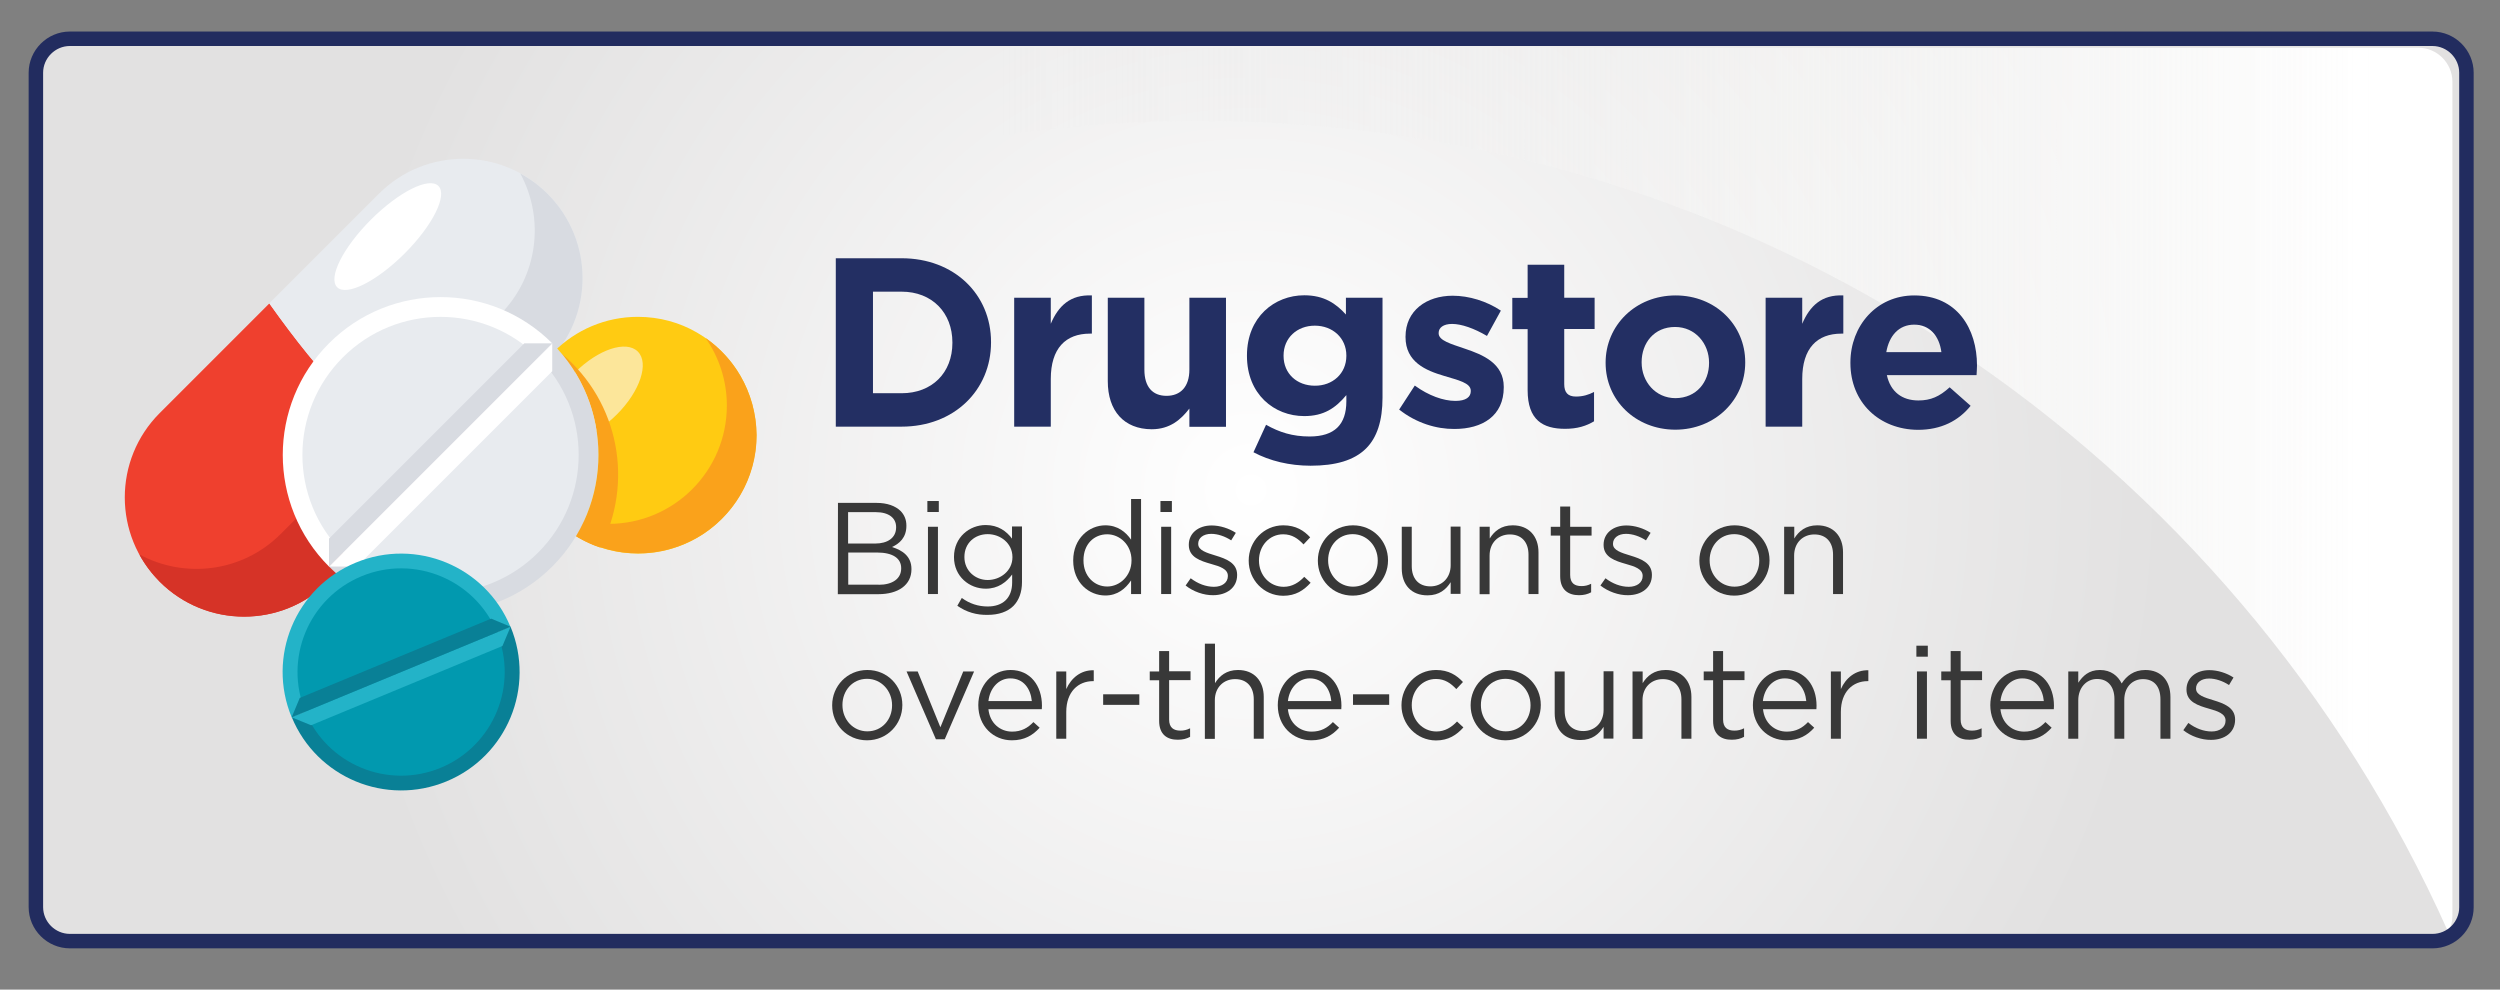 <?xml version="1.0" encoding="utf-8"?>
<!-- Generator: Adobe Illustrator 27.0.0, SVG Export Plug-In . SVG Version: 6.00 Build 0)  -->
<svg version="1.1" id="Layer_1" xmlns="http://www.w3.org/2000/svg" xmlns:xlink="http://www.w3.org/1999/xlink" x="0px" y="0px"
	 viewBox="0 0 172.8 68.4" style="enable-background:new 0 0 172.8 68.4;" xml:space="preserve">
<rect x="0" y="0" width="172.8" height="68.4" fill="#808080" stroke="none"/>
<style type="text/css">
	.st0{fill:url(#SVGID_1_);}
	.st1{fill:url(#SVGID_00000074428337848032134750000007508113314045609895_);}
	.st2{fill:none;stroke:#222C5F;stroke-miterlimit:10;}
	.st3{fill:#232F63;}
	.st4{fill:#383838;}
	.st5{fill:#EF402E;}
	.st6{fill:#E8EBEF;}
	.st7{fill:#D8DBE1;}
	.st8{fill:#D63327;}
	.st9{fill:#FFFFFF;}
	.st10{fill:#FFCB12;}
	.st11{fill:#FAA21B;}
	.st12{fill:#FCE69A;}
	.st13{fill:#23B3C8;}
	.st14{fill:#098096;}
	.st15{fill:#0199AF;}
</style>
<radialGradient id="SVGID_1_" cx="86.48" cy="36.135" r="63.358" gradientTransform="matrix(1 0 0 -1 0 70)" gradientUnits="userSpaceOnUse">
	<stop  offset="0" style="stop-color:#FFFFFF"/>
	<stop  offset="1" style="stop-color:#E2E1E1"/>
</radialGradient>
<path class="st0" d="M168.14,65.05H4.83c-1.29,0-2.35-1.06-2.35-2.35V5.03c0-1.29,1.06-2.35,2.35-2.35h163.3
	c1.29,0,2.35,1.06,2.35,2.35V62.7C170.49,63.99,169.43,65.05,168.14,65.05z"/>
<linearGradient id="SVGID_00000003102108255562588200000011019460255098835330_" gradientUnits="userSpaceOnUse" x1="69.17" y1="36.14" x2="169.51" y2="36.14" gradientTransform="matrix(1 0 0 -1 0 70)">
	<stop  offset="0" style="stop-color:#E2E1E1;stop-opacity:0"/>
	<stop  offset="0.235" style="stop-color:#EFEEEE;stop-opacity:0.249"/>
	<stop  offset="0.534" style="stop-color:#FAFAF9;stop-opacity:0.566"/>
	<stop  offset="0.944" style="stop-color:#FFFFFF"/>
</linearGradient>
<path style="fill:url(#SVGID_00000003102108255562588200000011019460255098835330_);" d="M167.16,3.3H69.17v6.06
	c4.47-0.65,9.04-1,13.7-1c38.5,0,71.62,23.03,86.35,56.06c0.18-0.33,0.29-0.7,0.29-1.11V5.65C169.51,4.36,168.45,3.3,167.16,3.3z"/>
<path class="st2" d="M168.14,65.05H4.83c-1.29,0-2.35-1.06-2.35-2.35V5.03c0-1.29,1.06-2.35,2.35-2.35h163.3
	c1.29,0,2.35,1.06,2.35,2.35V62.7C170.49,63.99,169.43,65.05,168.14,65.05z"/>
<g>
	<path class="st3" d="M57.77,17.85h4.54c3.66,0,6.19,2.51,6.19,5.79v0.03c0,3.28-2.53,5.82-6.19,5.82h-4.54V17.85z M62.32,27.18
		c2.1,0,3.51-1.41,3.51-3.48v-0.03c0-2.06-1.41-3.51-3.51-3.51h-1.98v7.02H62.32z"/>
	<path class="st3" d="M70.1,20.58h2.53v1.8c0.52-1.23,1.35-2.03,2.84-1.96v2.64h-0.13c-1.68,0-2.71,1.01-2.71,3.14v3.29H70.1V20.58z
		"/>
	<path class="st3" d="M76.57,26.35v-5.77h2.53v4.97c0,1.2,0.57,1.81,1.53,1.81s1.58-0.62,1.58-1.81v-4.97h2.53v8.92h-2.53v-1.26
		c-0.58,0.75-1.33,1.43-2.61,1.43C77.69,29.66,76.57,28.4,76.57,26.35z"/>
	<path class="st3" d="M86.64,31.26l0.87-1.9c0.92,0.52,1.83,0.81,3.01,0.81c1.73,0,2.54-0.83,2.54-2.43v-0.43
		c-0.75,0.9-1.56,1.45-2.91,1.45c-2.08,0-3.96-1.51-3.96-4.16v-0.03c0-2.66,1.91-4.16,3.96-4.16c1.38,0,2.2,0.58,2.88,1.33v-1.16
		h2.53v6.9c0,1.6-0.38,2.76-1.13,3.51c-0.83,0.83-2.11,1.2-3.84,1.2C89.13,32.19,87.77,31.86,86.64,31.26z M93.06,24.6v-0.03
		c0-1.21-0.95-2.06-2.18-2.06s-2.16,0.85-2.16,2.06v0.03c0,1.23,0.93,2.06,2.16,2.06C92.11,26.67,93.06,25.82,93.06,24.6z"/>
	<path class="st3" d="M96.71,28.31l1.08-1.66c0.96,0.7,1.98,1.06,2.81,1.06c0.73,0,1.06-0.27,1.06-0.67v-0.03
		c0-0.55-0.87-0.73-1.85-1.03c-1.25-0.37-2.66-0.95-2.66-2.68v-0.03c0-1.81,1.46-2.83,3.26-2.83c1.13,0,2.36,0.38,3.33,1.03
		l-0.96,1.75c-0.88-0.52-1.76-0.83-2.41-0.83c-0.62,0-0.93,0.27-0.93,0.62v0.03c0,0.5,0.85,0.73,1.81,1.06
		c1.25,0.42,2.69,1.01,2.69,2.64v0.03c0,1.98-1.48,2.88-3.41,2.88C99.28,29.66,97.89,29.24,96.71,28.31z"/>
	<path class="st3" d="M105.59,26.97v-4.22h-1.06v-2.16h1.06V18.3h2.53v2.28h2.1v2.16h-2.1v3.81c0,0.58,0.25,0.86,0.81,0.86
		c0.47,0,0.88-0.12,1.25-0.32v2.03c-0.53,0.32-1.15,0.52-2,0.52C106.64,29.64,105.59,29.03,105.59,26.97z"/>
	<path class="st3" d="M110.98,25.09v-0.03c0-2.56,2.06-4.64,4.84-4.64c2.76,0,4.81,2.05,4.81,4.61v0.03c0,2.56-2.06,4.64-4.84,4.64
		C113.03,29.69,110.98,27.65,110.98,25.09z M118.13,25.09v-0.03c0-1.31-0.95-2.46-2.35-2.46c-1.45,0-2.31,1.11-2.31,2.43v0.03
		c0,1.31,0.95,2.46,2.34,2.46C117.27,27.51,118.13,26.4,118.13,25.09z"/>
	<path class="st3" d="M122.04,20.58h2.53v1.8c0.52-1.23,1.35-2.03,2.84-1.96v2.64h-0.13c-1.68,0-2.71,1.01-2.71,3.14v3.29h-2.53
		V20.58z"/>
	<path class="st3" d="M127.9,25.09v-0.03c0-2.54,1.81-4.64,4.41-4.64c2.98,0,4.34,2.31,4.34,4.84c0,0.2-0.02,0.43-0.03,0.67h-6.2
		c0.25,1.15,1.05,1.75,2.18,1.75c0.85,0,1.46-0.27,2.16-0.91l1.45,1.28c-0.83,1.03-2.03,1.66-3.64,1.66
		C129.88,29.69,127.9,27.81,127.9,25.09z M134.19,24.34c-0.15-1.13-0.81-1.9-1.88-1.9c-1.05,0-1.73,0.75-1.93,1.9H134.19z"/>
</g>
<g>
	<path class="st4" d="M57.92,34.76h2.68c0.72,0,1.29,0.21,1.65,0.56c0.26,0.27,0.4,0.6,0.4,1.01v0.02c0,0.82-0.5,1.24-1,1.46
		C62.4,38.04,63,38.47,63,39.33v0.02c0,1.08-0.91,1.72-2.29,1.72h-2.8L57.92,34.76L57.92,34.76z M60.49,37.57
		c0.86,0,1.45-0.39,1.45-1.12v-0.02c0-0.62-0.5-1.03-1.4-1.03h-1.92v2.17H60.49z M60.74,40.42c0.95,0,1.55-0.42,1.55-1.13v-0.02
		c0-0.68-0.58-1.08-1.67-1.08h-1.99v2.22h2.11V40.42z"/>
	<path class="st4" d="M64.1,34.63h0.79v0.76H64.1V34.63z M64.14,36.41h0.69v4.65h-0.69V36.41z"/>
	<path class="st4" d="M66.17,41.87l0.31-0.54c0.53,0.39,1.13,0.59,1.79,0.59c1.03,0,1.69-0.57,1.69-1.66v-0.55
		c-0.41,0.54-0.97,0.98-1.83,0.98c-1.12,0-2.19-0.84-2.19-2.18v-0.02c0-1.36,1.08-2.2,2.19-2.2c0.87,0,1.44,0.43,1.82,0.94v-0.84
		h0.69v3.84c0,0.72-0.22,1.27-0.59,1.65c-0.41,0.41-1.04,0.62-1.77,0.62C67.51,42.52,66.79,42.31,66.17,41.87z M69.98,38.52V38.5
		c0-0.95-0.83-1.58-1.71-1.58s-1.61,0.61-1.61,1.57v0.02c0,0.94,0.75,1.58,1.61,1.58C69.15,40.09,69.98,39.45,69.98,38.52z"/>
	<path class="st4" d="M74.18,38.75v-0.02c0-1.52,1.11-2.42,2.22-2.42c0.86,0,1.42,0.47,1.78,0.99v-2.81h0.69v6.57h-0.69v-0.94
		c-0.38,0.56-0.93,1.04-1.78,1.04C75.28,41.16,74.18,40.28,74.18,38.75z M78.21,38.74v-0.02c0-1.07-0.82-1.79-1.68-1.79
		c-0.9,0-1.64,0.67-1.64,1.79v0.02c0,1.1,0.76,1.8,1.64,1.8C77.39,40.54,78.21,39.81,78.21,38.74z"/>
	<path class="st4" d="M80.21,34.63H81v0.76h-0.79V34.63z M80.26,36.41h0.69v4.65h-0.69V36.41z"/>
	<path class="st4" d="M81.95,40.47l0.35-0.5c0.5,0.38,1.06,0.59,1.61,0.59c0.56,0,0.96-0.29,0.96-0.74V39.8
		c0-0.47-0.55-0.65-1.16-0.82c-0.73-0.21-1.54-0.46-1.54-1.31v-0.02c0-0.8,0.67-1.33,1.58-1.33c0.57,0,1.2,0.2,1.67,0.51l-0.32,0.52
		c-0.43-0.28-0.93-0.45-1.38-0.45c-0.55,0-0.9,0.29-0.9,0.68v0.02c0,0.44,0.58,0.61,1.2,0.8c0.72,0.22,1.49,0.5,1.49,1.33v0.02
		c0,0.88-0.73,1.39-1.66,1.39C83.21,41.15,82.47,40.89,81.95,40.47z"/>
	<path class="st4" d="M86.31,38.76v-0.02c0-1.31,1.03-2.43,2.39-2.43c0.88,0,1.43,0.37,1.86,0.83l-0.46,0.49
		c-0.37-0.39-0.78-0.7-1.41-0.7c-0.95,0-1.67,0.8-1.67,1.8v0.02c0,1.01,0.74,1.81,1.71,1.81c0.59,0,1.05-0.3,1.42-0.69l0.44,0.41
		c-0.47,0.52-1.03,0.9-1.9,0.9C87.33,41.17,86.31,40.06,86.31,38.76z"/>
	<path class="st4" d="M91.09,38.76v-0.02c0-1.31,1.03-2.43,2.43-2.43s2.42,1.1,2.42,2.41v0.02c0,1.31-1.04,2.43-2.44,2.43
		C92.1,41.17,91.09,40.07,91.09,38.76z M95.23,38.76v-0.02c0-1-0.75-1.82-1.73-1.82c-1.01,0-1.7,0.82-1.7,1.8v0.02
		c0,1,0.74,1.81,1.72,1.81C94.53,40.55,95.23,39.74,95.23,38.76z"/>
	<path class="st4" d="M96.89,39.3v-2.89h0.69v2.72c0,0.86,0.47,1.4,1.29,1.4c0.79,0,1.4-0.58,1.4-1.46V36.4h0.68v4.65h-0.68v-0.81
		c-0.31,0.5-0.79,0.91-1.59,0.91C97.55,41.16,96.89,40.41,96.89,39.3z"/>
	<path class="st4" d="M102.28,36.41h0.69v0.81c0.31-0.5,0.79-0.91,1.59-0.91c1.12,0,1.78,0.76,1.78,1.86v2.89h-0.69v-2.72
		c0-0.86-0.47-1.4-1.29-1.4c-0.8,0-1.4,0.58-1.4,1.46v2.67h-0.69v-4.66H102.28z"/>
	<path class="st4" d="M107.84,39.83v-2.81h-0.65v-0.61h0.65v-1.4h0.69v1.4h1.48v0.61h-1.48v2.72c0,0.57,0.31,0.77,0.78,0.77
		c0.23,0,0.43-0.04,0.67-0.16v0.59c-0.24,0.13-0.5,0.2-0.84,0.2C108.41,41.14,107.84,40.78,107.84,39.83z"/>
	<path class="st4" d="M110.62,40.47l0.35-0.5c0.5,0.38,1.06,0.59,1.61,0.59c0.56,0,0.96-0.29,0.96-0.74V39.8
		c0-0.47-0.55-0.65-1.16-0.82c-0.73-0.21-1.54-0.46-1.54-1.31v-0.02c0-0.8,0.67-1.33,1.58-1.33c0.57,0,1.2,0.2,1.67,0.51l-0.32,0.52
		c-0.43-0.28-0.93-0.45-1.38-0.45c-0.55,0-0.9,0.29-0.9,0.68v0.02c0,0.44,0.58,0.61,1.2,0.8c0.72,0.22,1.49,0.5,1.49,1.33v0.02
		c0,0.88-0.73,1.39-1.66,1.39C111.88,41.15,111.15,40.89,110.62,40.47z"/>
	<path class="st4" d="M117.46,38.76v-0.02c0-1.31,1.03-2.43,2.43-2.43s2.42,1.1,2.42,2.41v0.02c0,1.31-1.04,2.43-2.44,2.43
		C118.47,41.17,117.46,40.07,117.46,38.76z M121.6,38.76v-0.02c0-1-0.75-1.82-1.73-1.82c-1.01,0-1.7,0.82-1.7,1.8v0.02
		c0,1,0.74,1.81,1.72,1.81C120.89,40.55,121.6,39.74,121.6,38.76z"/>
	<path class="st4" d="M123.33,36.41h0.69v0.81c0.31-0.5,0.79-0.91,1.59-0.91c1.12,0,1.78,0.76,1.78,1.86v2.89h-0.69v-2.72
		c0-0.86-0.47-1.4-1.29-1.4c-0.8,0-1.4,0.58-1.4,1.46v2.67h-0.69v-4.66H123.33z"/>
	<path class="st4" d="M57.52,48.76v-0.02c0-1.31,1.03-2.43,2.43-2.43s2.42,1.1,2.42,2.41v0.02c0,1.31-1.04,2.43-2.44,2.43
		C58.53,51.17,57.52,50.07,57.52,48.76z M61.66,48.76v-0.02c0-1-0.75-1.82-1.73-1.82c-1.01,0-1.7,0.82-1.7,1.8v0.02
		c0,1,0.74,1.81,1.72,1.81C60.96,50.55,61.66,49.74,61.66,48.76z"/>
	<path class="st4" d="M62.66,46.41h0.77L65,50.27l1.58-3.86h0.75L65.3,51.1h-0.61L62.66,46.41z"/>
	<path class="st4" d="M69.96,50.57c0.64,0,1.09-0.26,1.47-0.66l0.43,0.39c-0.47,0.52-1.04,0.87-1.92,0.87
		c-1.28,0-2.32-0.98-2.32-2.43c0-1.35,0.95-2.43,2.23-2.43c1.38,0,2.17,1.1,2.17,2.47c0,0.06,0,0.13-0.01,0.24h-3.69
		C68.42,50,69.14,50.57,69.96,50.57z M71.32,48.46c-0.08-0.85-0.57-1.57-1.49-1.57c-0.8,0-1.41,0.67-1.51,1.57H71.32z"/>
	<path class="st4" d="M73.01,46.41h0.69v1.22c0.34-0.77,1.02-1.33,1.9-1.3v0.75h-0.05c-1.02,0-1.85,0.73-1.85,2.13v1.85h-0.69V46.41
		z"/>
	<path class="st4" d="M76.25,47.99h2.5v0.73h-2.5V47.99z"/>
	<path class="st4" d="M80.12,49.83v-2.81h-0.65v-0.61h0.65V45h0.69v1.4h1.48v0.61h-1.48v2.72c0,0.57,0.31,0.77,0.78,0.77
		c0.23,0,0.43-0.04,0.67-0.16v0.59c-0.24,0.13-0.5,0.2-0.84,0.2C80.69,51.14,80.12,50.78,80.12,49.83z"/>
	<path class="st4" d="M83.29,44.49h0.69v2.73c0.31-0.5,0.79-0.91,1.59-0.91c1.12,0,1.78,0.76,1.78,1.86v2.89h-0.69v-2.72
		c0-0.86-0.47-1.4-1.29-1.4c-0.8,0-1.4,0.58-1.4,1.46v2.67h-0.69v-6.58H83.29z"/>
	<path class="st4" d="M90.66,50.57c0.64,0,1.09-0.26,1.47-0.66l0.43,0.39c-0.47,0.52-1.04,0.87-1.92,0.87
		c-1.28,0-2.32-0.98-2.32-2.43c0-1.35,0.95-2.43,2.23-2.43c1.38,0,2.17,1.1,2.17,2.47c0,0.06,0,0.13-0.01,0.24h-3.69
		C89.12,50,89.84,50.57,90.66,50.57z M92.02,48.46c-0.08-0.85-0.57-1.57-1.49-1.57c-0.8,0-1.41,0.67-1.51,1.57H92.02z"/>
	<path class="st4" d="M93.52,47.99h2.5v0.73h-2.5V47.99z"/>
	<path class="st4" d="M96.87,48.76v-0.02c0-1.31,1.03-2.43,2.39-2.43c0.88,0,1.43,0.37,1.86,0.83l-0.46,0.49
		c-0.37-0.39-0.78-0.7-1.41-0.7c-0.95,0-1.67,0.8-1.67,1.8v0.02c0,1.01,0.74,1.81,1.71,1.81c0.59,0,1.05-0.3,1.42-0.69l0.44,0.41
		c-0.47,0.52-1.03,0.9-1.9,0.9C97.9,51.17,96.87,50.06,96.87,48.76z"/>
	<path class="st4" d="M101.65,48.76v-0.02c0-1.31,1.03-2.43,2.43-2.43s2.42,1.1,2.42,2.41v0.02c0,1.31-1.04,2.43-2.44,2.43
		C102.67,51.17,101.65,50.07,101.65,48.76z M105.79,48.76v-0.02c0-1-0.75-1.82-1.73-1.82c-1.01,0-1.7,0.82-1.7,1.8v0.02
		c0,1,0.74,1.81,1.72,1.81C105.09,50.55,105.79,49.74,105.79,48.76z"/>
	<path class="st4" d="M107.46,49.3v-2.89h0.69v2.72c0,0.86,0.47,1.4,1.29,1.4c0.79,0,1.4-0.58,1.4-1.46V46.4h0.68v4.65h-0.68v-0.81
		c-0.32,0.5-0.79,0.91-1.59,0.91C108.11,51.16,107.46,50.41,107.46,49.3z"/>
	<path class="st4" d="M112.85,46.41h0.69v0.81c0.31-0.5,0.79-0.91,1.59-0.91c1.12,0,1.78,0.76,1.78,1.86v2.89h-0.69v-2.72
		c0-0.86-0.47-1.4-1.29-1.4c-0.8,0-1.4,0.58-1.4,1.46v2.67h-0.69v-4.66H112.85z"/>
	<path class="st4" d="M118.41,49.83v-2.81h-0.65v-0.61h0.65V45h0.69v1.4h1.48v0.61h-1.48v2.72c0,0.57,0.31,0.77,0.78,0.77
		c0.23,0,0.43-0.04,0.67-0.16v0.59c-0.24,0.13-0.5,0.2-0.84,0.2C118.98,51.14,118.41,50.78,118.41,49.83z"/>
	<path class="st4" d="M123.5,50.57c0.64,0,1.09-0.26,1.47-0.66l0.43,0.39c-0.47,0.52-1.04,0.87-1.92,0.87
		c-1.28,0-2.32-0.98-2.32-2.43c0-1.35,0.95-2.43,2.23-2.43c1.38,0,2.17,1.1,2.17,2.47c0,0.06,0,0.13-0.01,0.24h-3.69
		C121.96,50,122.68,50.57,123.5,50.57z M124.85,48.46c-0.08-0.85-0.57-1.57-1.49-1.57c-0.8,0-1.41,0.67-1.51,1.57H124.85z"/>
	<path class="st4" d="M126.55,46.41h0.69v1.22c0.34-0.77,1.02-1.33,1.9-1.3v0.75h-0.05c-1.02,0-1.85,0.73-1.85,2.13v1.85h-0.69
		C126.55,51.06,126.55,46.41,126.55,46.41z"/>
	<path class="st4" d="M132.46,44.63h0.79v0.76h-0.79V44.63z M132.5,46.41h0.69v4.65h-0.69V46.41z"/>
	<path class="st4" d="M134.83,49.83v-2.81h-0.65v-0.61h0.65V45h0.69v1.4H137v0.61h-1.48v2.72c0,0.57,0.31,0.77,0.78,0.77
		c0.23,0,0.43-0.04,0.67-0.16v0.59c-0.24,0.13-0.5,0.2-0.84,0.2C135.39,51.14,134.83,50.78,134.83,49.83z"/>
	<path class="st4" d="M139.91,50.57c0.64,0,1.09-0.26,1.47-0.66l0.43,0.39c-0.47,0.52-1.04,0.87-1.92,0.87
		c-1.28,0-2.32-0.98-2.32-2.43c0-1.35,0.95-2.43,2.23-2.43c1.38,0,2.17,1.1,2.17,2.47c0,0.06,0,0.13-0.01,0.24h-3.69
		C138.37,50,139.09,50.57,139.91,50.57z M141.27,48.46c-0.08-0.85-0.57-1.57-1.49-1.57c-0.8,0-1.41,0.67-1.51,1.57H141.27z"/>
	<path class="st4" d="M142.96,46.41h0.69v0.78c0.31-0.46,0.72-0.88,1.5-0.88c0.76,0,1.24,0.41,1.5,0.93
		c0.33-0.51,0.83-0.93,1.64-0.93c1.07,0,1.73,0.72,1.73,1.87v2.88h-0.69v-2.72c0-0.9-0.45-1.4-1.21-1.4c-0.7,0-1.29,0.52-1.29,1.44
		v2.68h-0.68v-2.74c0-0.87-0.46-1.39-1.2-1.39s-1.3,0.61-1.3,1.47v2.66h-0.69V46.41z"/>
	<path class="st4" d="M150.91,50.47l0.35-0.5c0.5,0.38,1.06,0.59,1.61,0.59c0.56,0,0.96-0.29,0.96-0.74V49.8
		c0-0.47-0.55-0.65-1.16-0.82c-0.73-0.21-1.54-0.46-1.54-1.31v-0.02c0-0.8,0.67-1.33,1.58-1.33c0.57,0,1.2,0.2,1.67,0.51l-0.31,0.52
		c-0.43-0.28-0.93-0.45-1.38-0.45c-0.55,0-0.9,0.29-0.9,0.68v0.02c0,0.44,0.58,0.61,1.2,0.8c0.72,0.22,1.5,0.5,1.5,1.33v0.02
		c0,0.88-0.73,1.39-1.66,1.39C152.17,51.15,151.43,50.89,150.91,50.47z"/>
</g>
<g>
	<g>
		<path class="st5" d="M22.7,40.21l7.58-7.58C25,28.97,22.35,26.2,18.62,20.97l-7.58,7.58c-3.22,3.22-3.22,8.44,0,11.66
			C14.26,43.42,19.48,43.42,22.7,40.21z"/>
		<path class="st6" d="M37.85,25.05c3.22-3.22,3.22-8.44,0-11.66s-8.44-3.22-11.66,0l-7.58,7.58c3.73,5.23,6.38,7.99,11.66,11.66
			L37.85,25.05z"/>
		<path class="st7" d="M37.85,13.4c-0.57-0.57-1.21-1.04-1.89-1.41c1.7,3.13,1.24,7.12-1.41,9.77l-8.04,8.04
			c1.11,0.92,2.34,1.84,3.76,2.83l7.58-7.58C41.07,21.83,41.07,16.62,37.85,13.4z"/>
		<path class="st8" d="M19.4,36.91c-2.65,2.65-6.64,3.11-9.77,1.41c0.37,0.68,0.84,1.31,1.41,1.89c3.22,3.22,8.44,3.22,11.66,0
			l7.58-7.58c-1.42-0.99-2.65-1.91-3.76-2.83L19.4,36.91z"/>
		
			<ellipse transform="matrix(0.707 -0.707 0.707 0.707 -3.711 23.748)" class="st9" cx="26.81" cy="16.35" rx="4.95" ry="1.65"/>
	</g>
	<g>
		<path class="st10" d="M48.18,22.99c2.45,1.41,4.1,4.06,4.1,7.09c0,4.52-3.66,8.18-8.18,8.18c-1.49,0-2.88-0.4-4.09-1.09
			c-2.45-1.41-4.1-4.06-4.1-7.09c0-4.52,3.66-8.18,8.18-8.18C45.58,21.9,46.98,22.29,48.18,22.99z"/>
		<path class="st11" d="M51.19,26c-0.6-1.05-1.44-1.95-2.42-2.64c0.92,1.32,1.47,2.93,1.47,4.67c0,4.52-3.66,8.18-8.18,8.18
			c-1.74,0-3.35-0.55-4.67-1.47c1.48,2.12,3.93,3.51,6.72,3.51c1.49,0,2.88-0.4,4.09-1.09c2.45-1.41,4.1-4.06,4.1-7.09
			C52.28,28.59,51.88,27.2,51.19,26z"/>
		
			<ellipse transform="matrix(0.707 -0.707 0.707 0.707 -7.158 37.097)" class="st12" cx="41.2" cy="27.19" rx="4.09" ry="2.05"/>
	</g>
	<path class="st11" d="M38.82,24.44c3.02,3.6,3.35,8.69,0.99,12.62c0.06,0.04,0.13,0.08,0.19,0.12c0.47,0.27,0.97,0.5,1.49,0.67
		C43.8,33.43,42.85,27.82,38.82,24.44z"/>
	<g>
		<path class="st9" d="M22.74,39.16c-4.26-4.26-4.26-11.17,0-15.43s11.17-4.26,15.43,0L22.74,39.16z"/>
		<path class="st7" d="M38.17,23.73c4.26,4.26,4.26,11.17,0,15.43s-11.17,4.26-15.43,0L38.17,23.73z"/>
		<path class="st6" d="M37.2,24.69c3.73,3.73,3.73,9.77,0,13.5c-3.73,3.73-9.77,3.73-13.5,0L37.2,24.69z"/>
		<path class="st6" d="M23.7,38.2c-3.73-3.73-3.73-9.77,0-13.5s9.77-3.73,13.5,0L23.7,38.2z"/>
		<polygon class="st9" points="38.17,23.73 38.17,25.66 24.67,39.16 22.74,39.16 		"/>
		<polygon class="st7" points="22.74,39.16 22.74,37.23 36.24,23.73 38.17,23.73 		"/>
	</g>
	<g>
		<path class="st13" d="M20.16,49.58c-1.73-4.18,0.25-8.96,4.43-10.69s8.96,0.25,10.69,4.43L20.16,49.58z"/>
		<path class="st14" d="M35.29,43.32c1.73,4.18-0.25,8.96-4.43,10.69s-8.96-0.25-10.69-4.43L35.29,43.32z"/>
		<path class="st15" d="M34.34,43.71c1.51,3.65-0.22,7.84-3.88,9.36c-3.65,1.51-7.84-0.22-9.36-3.88L34.34,43.71z"/>
		<path class="st15" d="M21.11,49.19c-1.51-3.65,0.22-7.84,3.88-9.36c3.65-1.51,7.84,0.22,9.36,3.88L21.11,49.19z"/>
		<polygon class="st13" points="35.29,43.32 34.73,44.65 21.5,50.13 20.16,49.58 		"/>
		<polygon class="st14" points="20.16,49.58 20.72,48.24 33.95,42.76 35.29,43.32 		"/>
	</g>
</g>
</svg>

